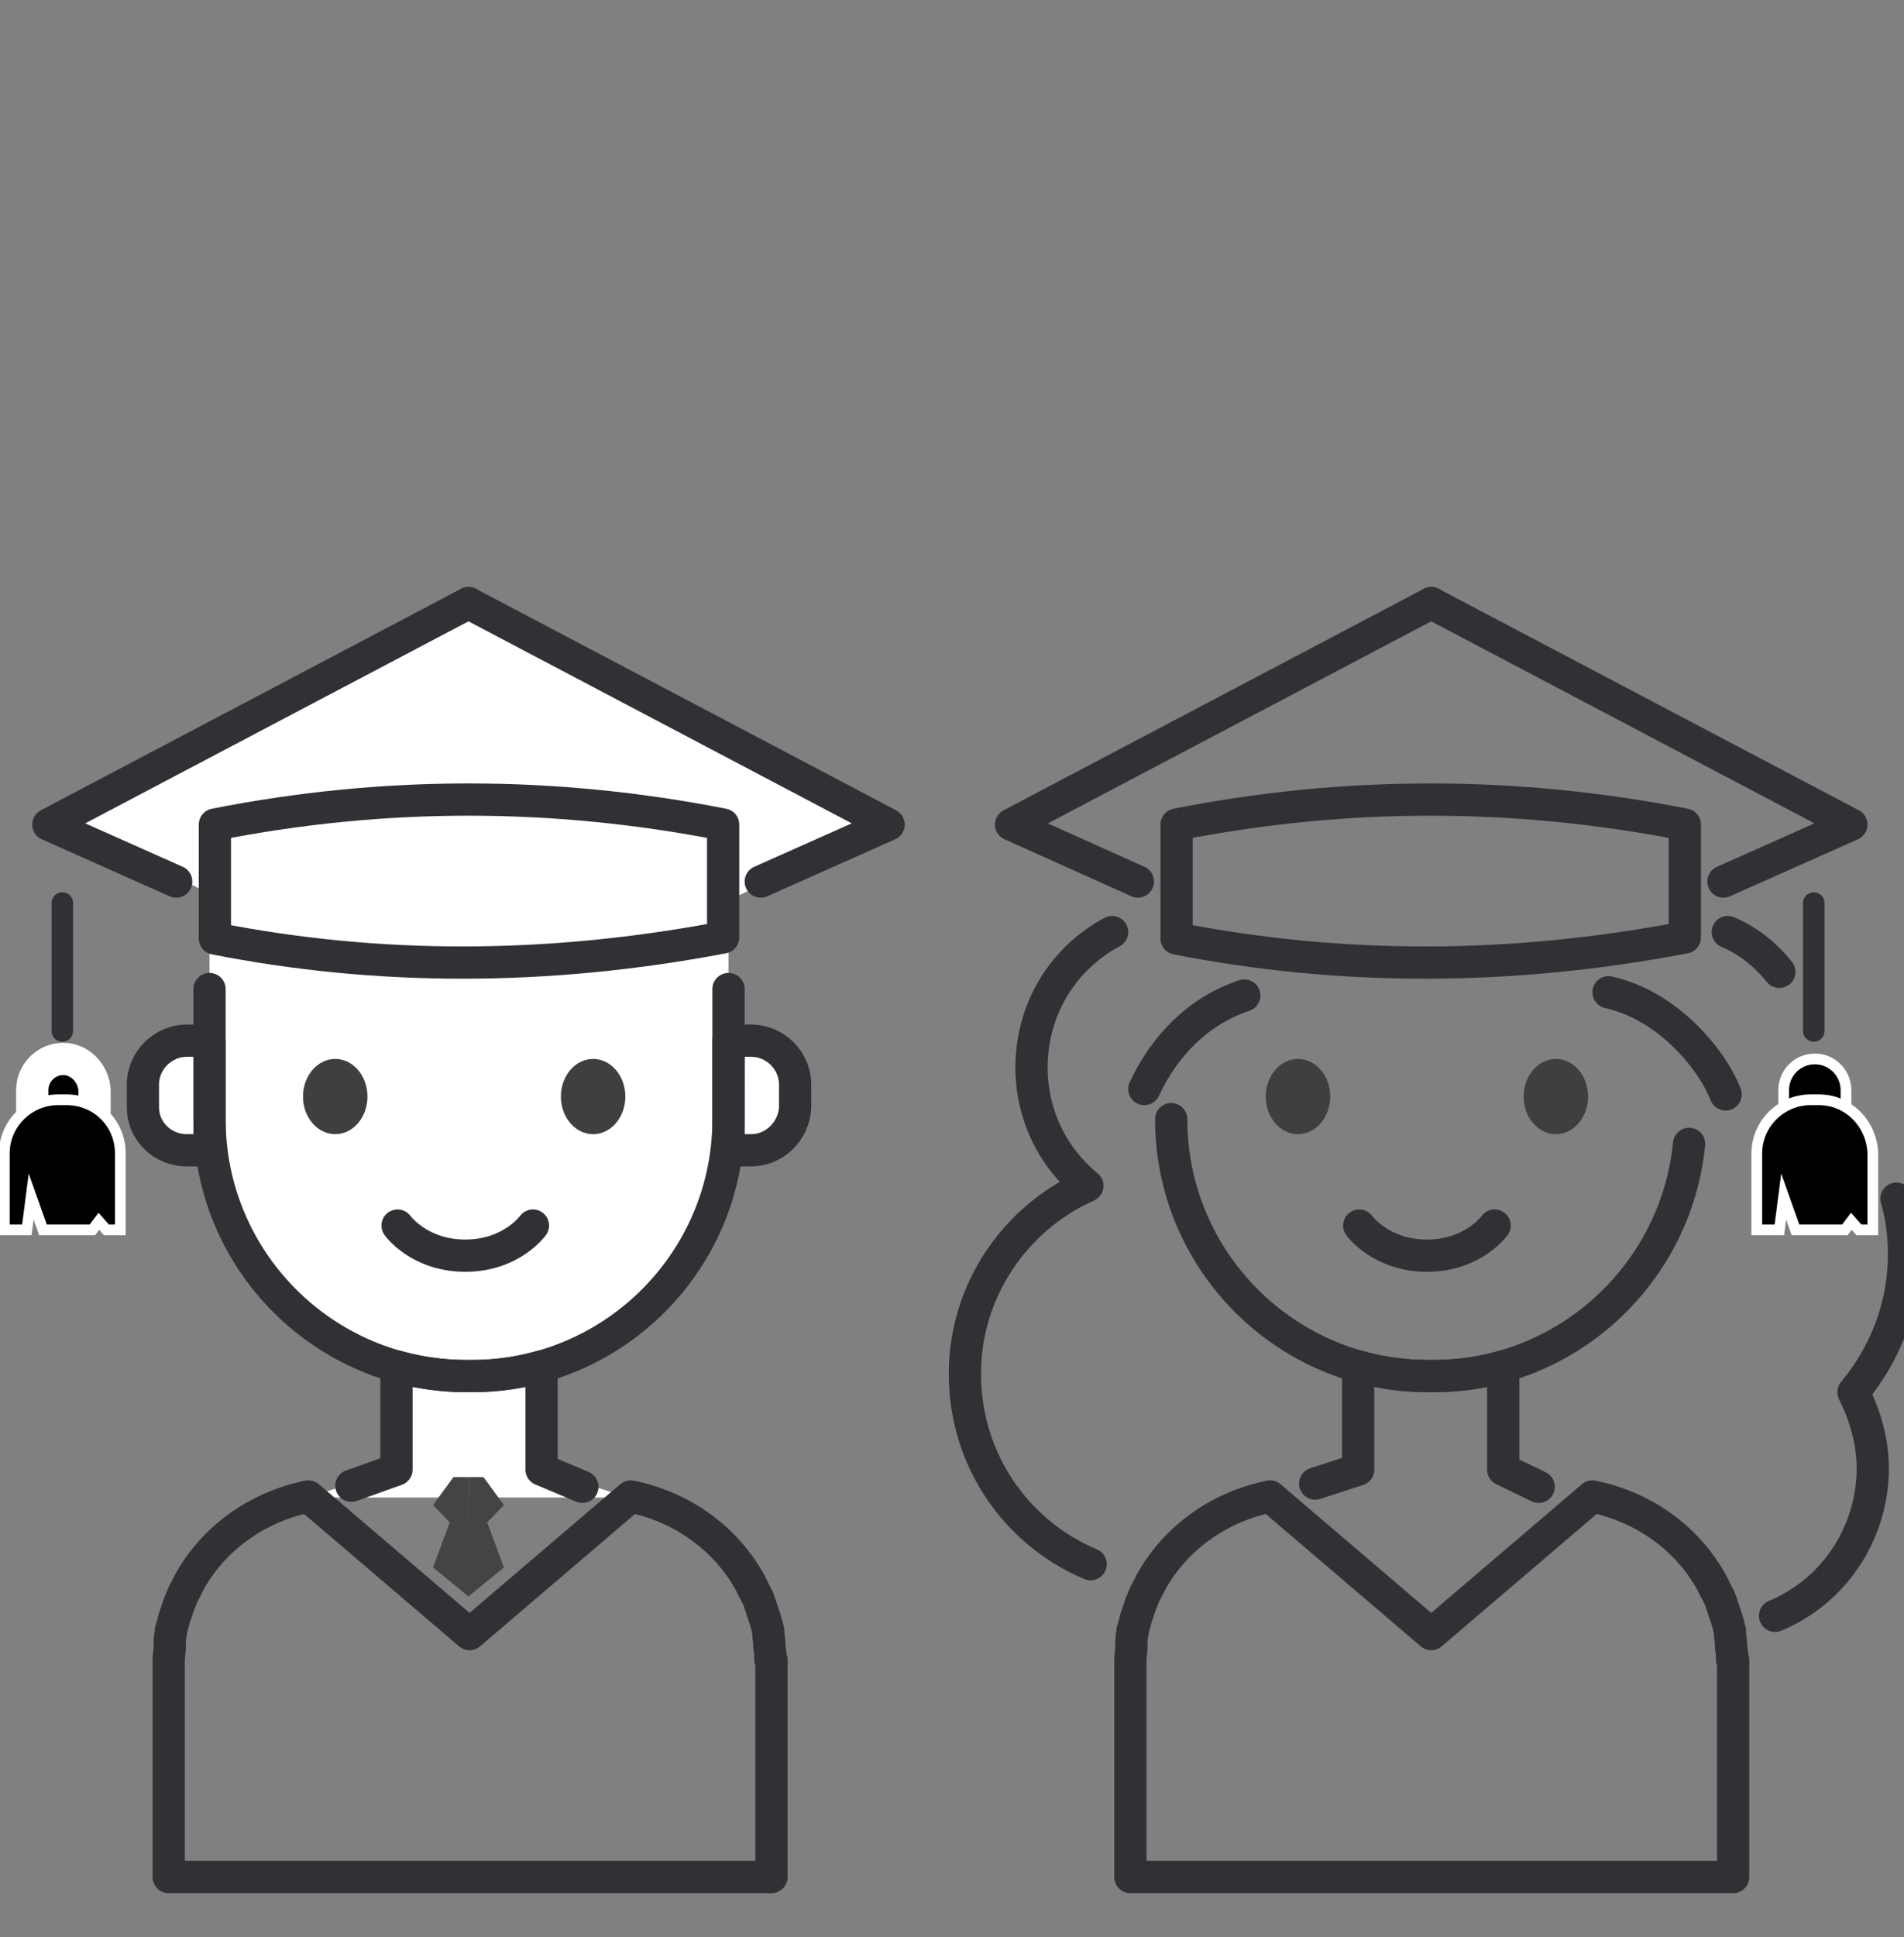<?xml version="1.0" encoding="utf-8"?>
<!-- Generator: Adobe Illustrator 19.2.1, SVG Export Plug-In . SVG Version: 6.00 Build 0)  -->
<svg version="1.1" id="Layer_1" xmlns="http://www.w3.org/2000/svg" xmlns:xlink="http://www.w3.org/1999/xlink" x="0px" y="0px"
	 viewBox="0 0 177.2 180.2" style="enable-background:new 0 0 177.2 180.2;" xml:space="preserve">
<rect x="0" y="0" width="177.2" height="180.2" fill="#808080" stroke="none"/>
<style type="text/css">
	.st0{fill:#FFFFFF;}
	.st1{fill:none;stroke:#323035;stroke-width:3;stroke-linecap:round;stroke-linejoin:round;stroke-miterlimit:10;}
	.st2{fill:#3F3F3F;}
	.st3{fill:none;stroke:#323035;stroke-width:2;stroke-linecap:round;stroke-linejoin:round;stroke-miterlimit:10;}
	.st4{stroke:#FFFFFF;stroke-miterlimit:10;}
	.st5{fill:#FFFFFF;stroke:#323035;stroke-width:3;stroke-linecap:round;stroke-linejoin:round;stroke-miterlimit:10;}
	.st6{fill:#444444;}
	.st7{stroke:#FFFFFF;stroke-width:3;stroke-miterlimit:10;}
</style>
<polygon class="st0" points="19.4,83.1 5.8,76 43.3,56.1 81.5,76.1 80.7,77.6 61.6,86.7 "/>
<path class="st0" d="M28.6,139.3l8.2-2.6v-9.6c2.1,0.6,4.3,0.9,6.5,0.9h0.5c2.3,0,4.5-0.3,6.5-0.9v9.6l8.2,2.6"/>
<path class="st0" d="M67.8,87.5v13.6c0,14.8-10.7,26.9-23.9,26.9h-0.5c-13.2,0-23.9-12-23.9-26.9V87.5"/>
<path class="st1" d="M161.2,154.4c0-0.4,0-0.8-0.1-1.2c0-0.1,0-0.2,0-0.3c0-0.3-0.1-0.7-0.1-1c0-0.1,0-0.1,0-0.2
	c-0.1-0.4-0.2-0.8-0.3-1.1c0-0.1-0.1-0.2-0.1-0.3c-0.1-0.3-0.2-0.6-0.3-0.9c0-0.1-0.1-0.2-0.1-0.3c-0.1-0.4-0.3-0.7-0.5-1.1
	c0-0.1-0.1-0.1-0.1-0.2c-0.1-0.2-0.2-0.4-0.3-0.6l0,0c-2.2-4-6.2-7-11.1-8l-15,12.8l-15-12.8c-4.9,1-8.9,4-11.1,8l0,0
	c-0.1,0.2-0.2,0.4-0.3,0.6c0,0.1-0.1,0.1-0.1,0.2c-0.2,0.3-0.3,0.7-0.5,1.1c0,0.1-0.1,0.2-0.1,0.3c-0.1,0.3-0.2,0.6-0.3,0.9
	c0,0.1-0.1,0.2-0.1,0.3c-0.1,0.4-0.2,0.8-0.3,1.1c0,0.1,0,0.1,0,0.2c-0.1,0.3-0.1,0.7-0.1,1c0,0.1,0,0.2,0,0.3
	c0,0.4-0.1,0.8-0.1,1.2v0v0v20.2h56.1V154.4L161.2,154.4L161.2,154.4z"/>
<path class="st1" d="M122.4,138l4-1.3v-9.6c2.1,0.6,4.3,0.9,6.5,0.9h0.5c2.3,0,4.5-0.3,6.5-0.9v9.6l3.3,1.6"/>
<path class="st1" d="M157.2,106.4c-1.2,12.1-11.4,21.6-23.8,21.6h-0.5c-13.2,0-23.9-10.7-23.9-23.9"/>
<ellipse class="st2" cx="120.8" cy="102" rx="3" ry="3.5"/>
<ellipse class="st2" cx="144.8" cy="102" rx="3" ry="3.5"/>
<path class="st1" d="M126.5,114c0,0,2,2.8,6.3,2.8c4.3,0,6.3-2.8,6.3-2.8"/>
<path class="st1" d="M109.5,87.3V76.7c15.7-3.1,31.5-3.1,47.3,0v10.5C140.6,90.3,124.8,90.3,109.5,87.3z"/>
<polyline class="st1" points="105.9,82 94.1,76.7 133.2,56.1 "/>
<polyline class="st1" points="160.4,82 172.3,76.7 133.2,56.1 "/>
<line class="st3" x1="168.8" y1="84" x2="168.8" y2="95.9"/>
<path class="st4" d="M168.9,98.5L168.9,98.5c-1.6,0-2.9,1.3-2.9,2.9v2.4h5.8v-2.4C171.8,99.8,170.5,98.5,168.9,98.5z"/>
<path class="st4" d="M169.3,102.3h-0.8c-2.7,0-5,2.2-5,5v7.1h2.1l0.4-3.1l1.1,3.1h4.6l0.6-0.8l0.7,0.8h1.3v-7.1
	C174.2,104.5,172,102.3,169.3,102.3z"/>
<path class="st1" d="M103.5,86.7C99,89.1,96,93.8,96,99.3c0,4.4,2,8.4,5.2,11c-6.7,3-11.4,9.7-11.4,17.5c0,8,4.8,14.8,11.7,17.7"/>
<path class="st1" d="M165.6,90.4c-1.3-1.6-2.9-2.9-4.8-3.7"/>
<path class="st1" d="M165.2,150.3c5.3-2.2,9-7.4,9.1-13.6c0-2.6-0.7-5-1.8-7.2c2.9-3.5,4.7-7.9,4.7-12.8c0-1.8-0.2-3.5-0.7-5.2"/>
<path class="st1" d="M106.5,101.3c1.9-4.1,5.1-7.3,9.3-8.7"/>
<path class="st1" d="M149.7,92.3c5.8,1.3,9.8,6.6,10.9,9.5"/>
<path class="st5" d="M17.4,107h2.1V96.8h-2.1c-2.2,0-4.1,1.8-4.1,4.1v2.1C13.3,105.2,15.1,107,17.4,107z"/>
<path class="st5" d="M69.9,107h-2.1V96.8h2.1c2.2,0,4.1,1.8,4.1,4.1v2.1C73.9,105.2,72.1,107,69.9,107z"/>
<path class="st1" d="M71.7,154.4c0-0.4,0-0.8-0.1-1.2c0-0.1,0-0.2,0-0.3c0-0.3-0.1-0.7-0.1-1c0-0.1,0-0.1,0-0.2
	c-0.1-0.4-0.2-0.8-0.3-1.1c0-0.1-0.1-0.2-0.1-0.3c-0.1-0.3-0.2-0.6-0.3-0.9c0-0.1-0.1-0.2-0.1-0.3c-0.1-0.4-0.3-0.7-0.5-1.1
	c0-0.1-0.1-0.1-0.1-0.2c-0.1-0.2-0.2-0.4-0.3-0.6l0,0c-2.2-4-6.2-7-11.1-8l-15,12.8l-15-12.8c-4.9,1-8.9,4-11.1,8l0,0
	c-0.1,0.2-0.2,0.4-0.3,0.6c0,0.1-0.1,0.1-0.1,0.2c-0.2,0.3-0.3,0.7-0.5,1.1c0,0.1-0.1,0.2-0.1,0.3c-0.1,0.3-0.2,0.6-0.3,0.9
	c0,0.1-0.1,0.2-0.1,0.3c-0.1,0.4-0.2,0.8-0.3,1.1c0,0.1,0,0.1,0,0.2c-0.1,0.3-0.1,0.7-0.1,1c0,0.1,0,0.2,0,0.3
	c0,0.4-0.1,0.8-0.1,1.2v0v0v20.2h56.1V154.4L71.7,154.4L71.7,154.4z"/>
<path class="st1" d="M32.7,138.2l4.2-1.5v-9.6c2.1,0.6,4.3,0.9,6.5,0.9h0.5c2.3,0,4.5-0.3,6.5-0.9v9.6l3.8,1.6"/>
<path class="st1" d="M67.8,92v12.1c0,13.2-10.7,23.9-23.9,23.9h-0.5c-13.2,0-23.9-10.7-23.9-23.9V92"/>
<ellipse class="st2" cx="31.2" cy="102" rx="3" ry="3.5"/>
<ellipse class="st2" cx="55.2" cy="102" rx="3" ry="3.5"/>
<path class="st1" d="M37,114c0,0,2,2.8,6.3,2.8c4.3,0,6.3-2.8,6.3-2.8"/>
<g>
	<polygon class="st6" points="40.3,140 42.2,137.4 43.6,137.4 43.6,143.4 	"/>
	<polygon class="st6" points="46.9,140 45,137.4 43.6,137.4 43.6,143.4 	"/>
	<polygon class="st6" points="40.3,145.8 41.9,141.5 45.3,141.5 46.9,145.8 43.6,148.5 	"/>
</g>
<path class="st5" d="M20,87.3V76.7c15.7-3.1,31.5-3.1,47.3,0v10.5C51,90.3,35.2,90.3,20,87.3z"/>
<polyline class="st1" points="16.4,82 4.5,76.7 43.6,56.1 "/>
<polyline class="st1" points="43.6,56.1 82.7,76.7 70.8,82 "/>
<line class="st3" x1="5.8" y1="84" x2="5.8" y2="95.9"/>
<path class="st7" d="M5.9,98.5L5.9,98.5c-1.6,0-2.9,1.3-2.9,2.9v2.4h5.8v-2.4C8.7,99.8,7.4,98.5,5.9,98.5z"/>
<path class="st4" d="M6.2,102.3H5.4c-2.7,0-5,2.2-5,5v7.1h2.1l0.4-3.1l1.1,3.1h4.6l0.6-0.8l0.7,0.8h1.3v-7.1
	C11.2,104.5,9,102.3,6.2,102.3z"/>
</svg>
